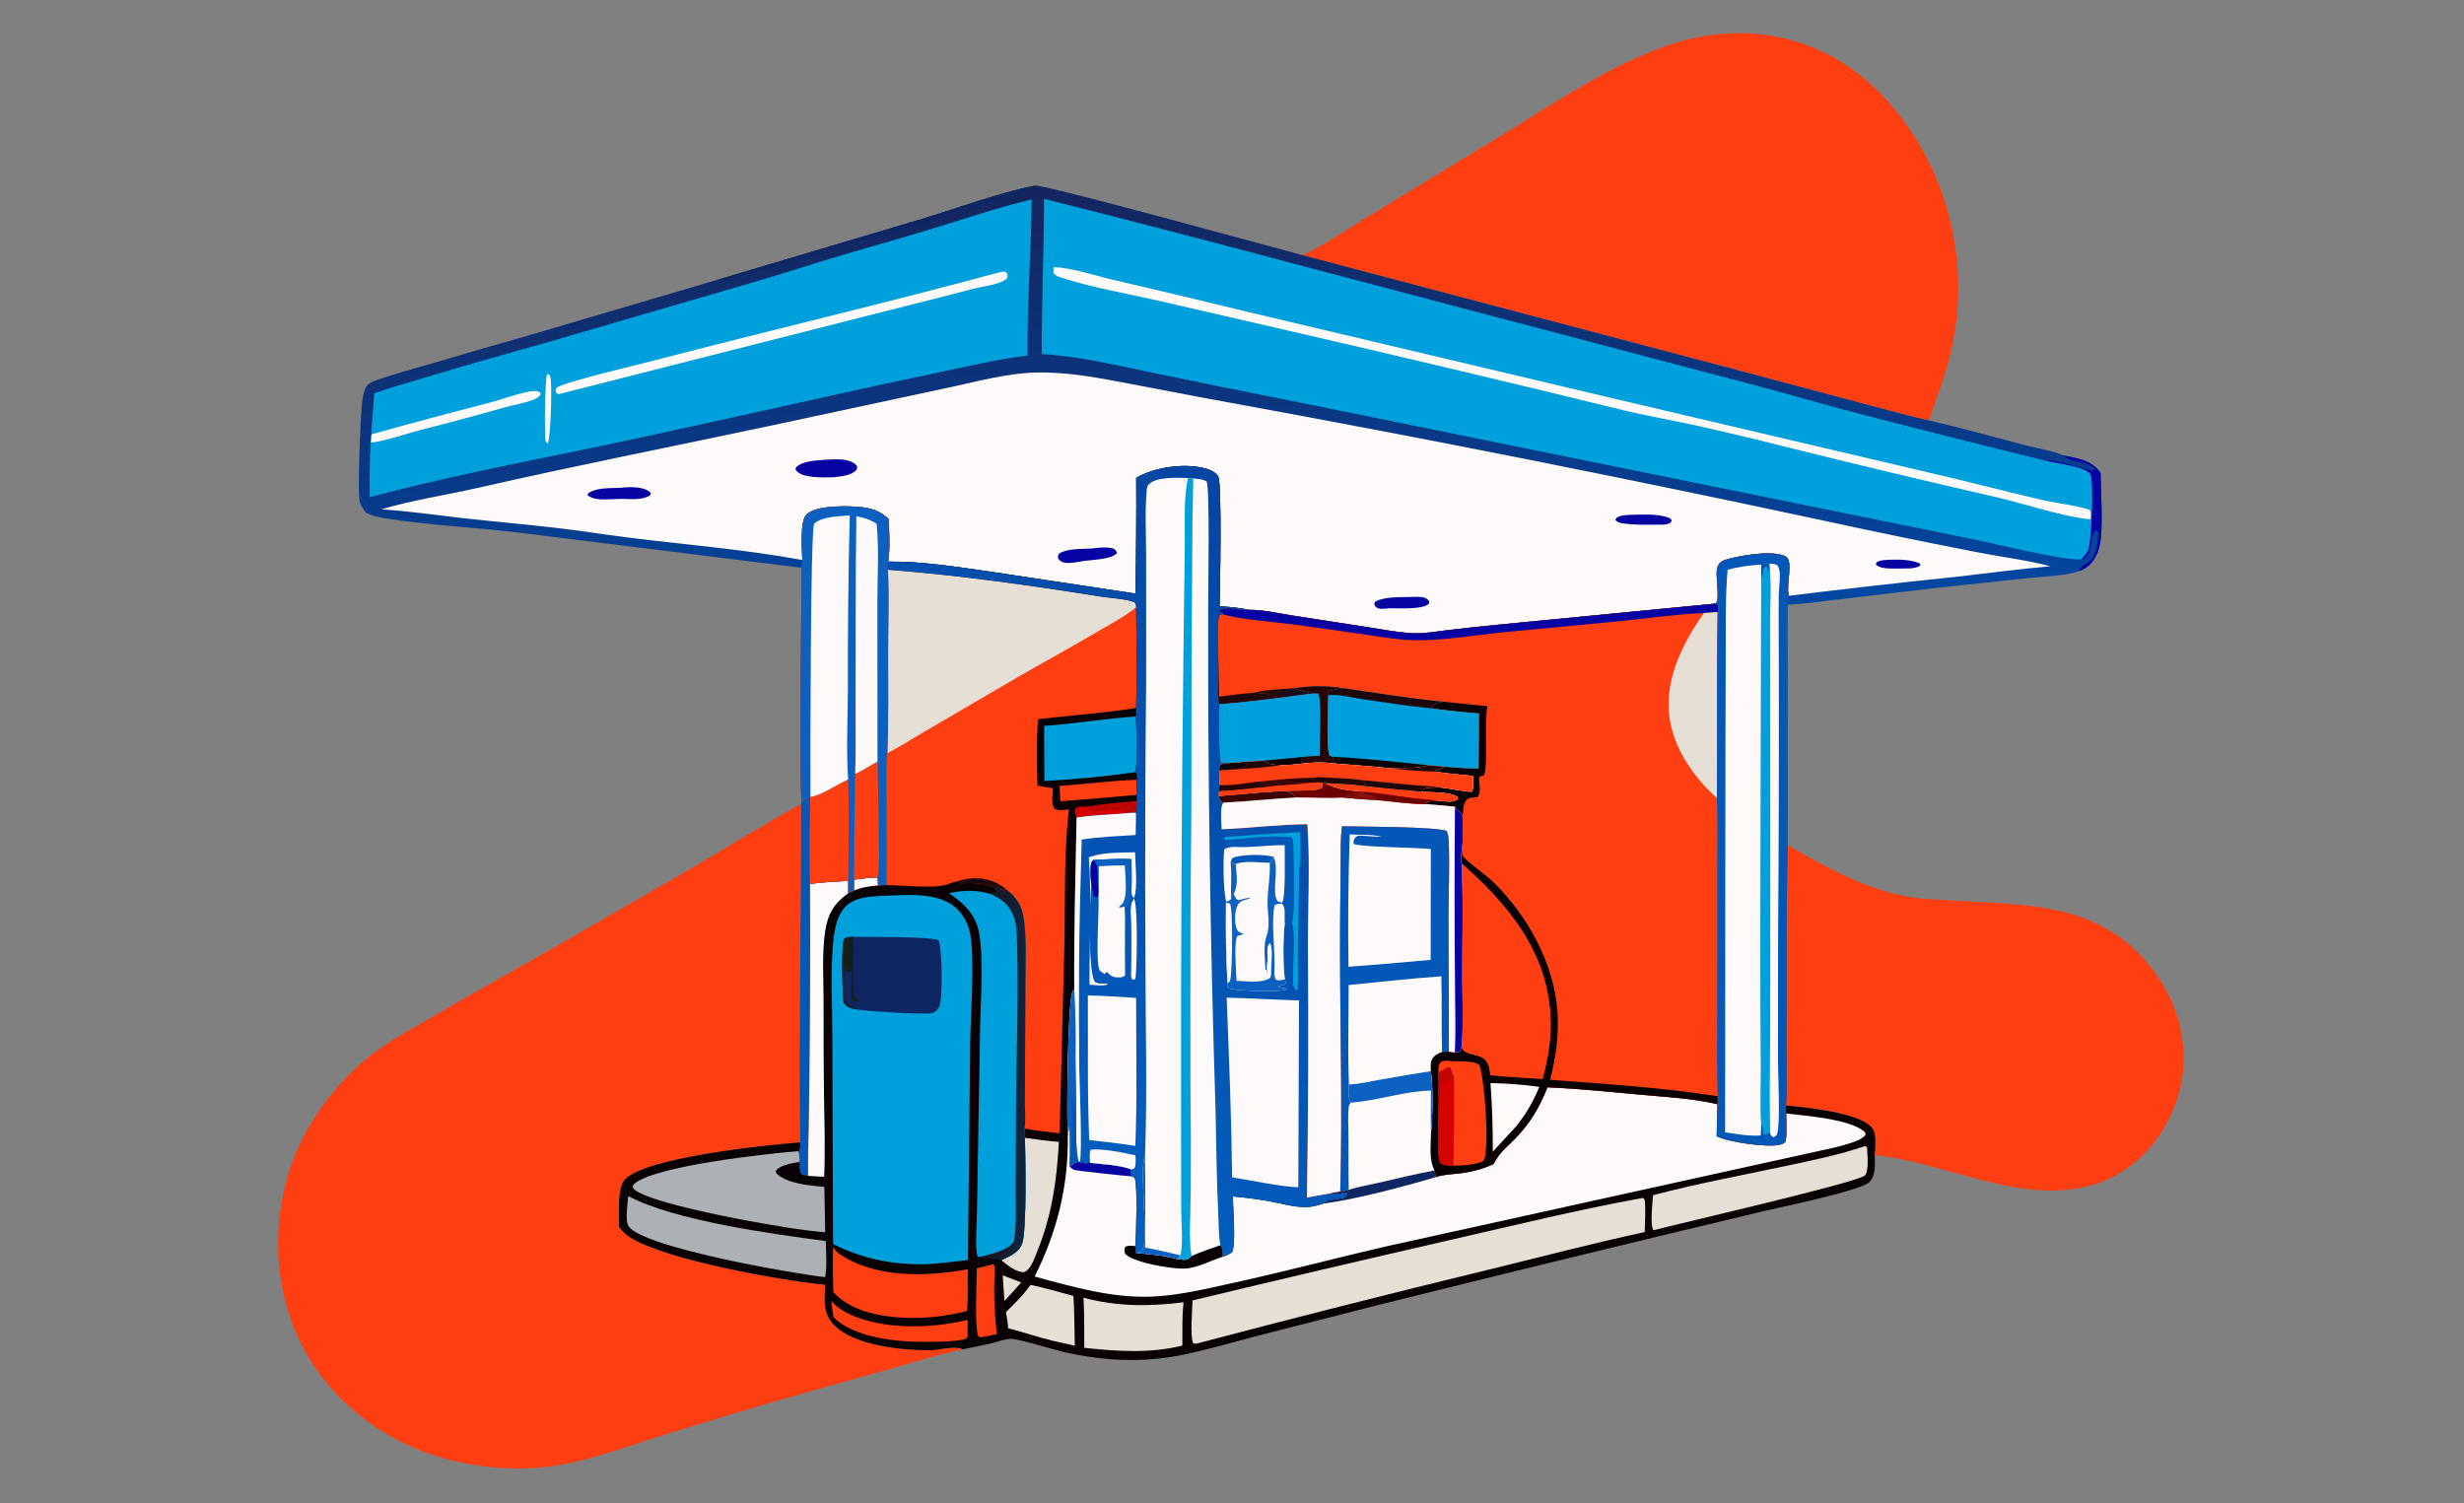 <svg xmlns="http://www.w3.org/2000/svg" width="259" height="158" viewBox="0 0 259 158" fill="none"><rect x="0" y="0" width="259" height="158" fill="#808080" stroke="none"/><g clip-path="url(#clip0_723_657)"><path d="M187.899 88.843C191.812 91.079 195.574 93.223 200.042 94.161C201.643 94.497 203.282 94.546 204.91 94.65C212.262 95.117 219.762 94.715 225.187 100.635C227.004 102.618 228.319 104.791 229.015 107.399C230.07 111.352 229.5 115.113 227.42 118.627C225.627 121.654 222.825 123.858 219.398 124.707C212.017 126.535 204.431 122.169 197.062 121.42C197.085 120.618 197.309 119.152 196.745 118.514C195.342 116.929 189.905 116.42 187.729 116.199C187.878 113.816 187.757 111.35 187.777 108.959C187.831 102.257 187.741 95.541 187.899 88.843Z" fill="#FF3E11"></path><path d="M136.908 26.824L137.082 26.744C139.309 25.712 141.456 24.178 143.568 22.909L157.425 14.481C163.393 10.827 170.674 5.832 177.359 4.16C181.497 3.126 185.72 3.242 189.745 4.682C195.911 6.887 200.415 12.013 203.133 17.839C203.306 18.217 203.471 18.599 203.627 18.984C203.784 19.369 203.933 19.758 204.074 20.149C204.214 20.541 204.347 20.935 204.471 21.332C204.595 21.729 204.711 22.128 204.818 22.53C204.926 22.932 205.025 23.336 205.115 23.741C205.206 24.148 205.288 24.555 205.362 24.965C205.435 25.374 205.5 25.785 205.557 26.197C205.613 26.609 205.661 27.022 205.7 27.436C205.739 27.85 205.769 28.265 205.791 28.68C205.813 29.096 205.826 29.511 205.831 29.927C205.835 30.343 205.831 30.759 205.818 31.175C205.805 31.59 205.783 32.006 205.753 32.42C205.723 32.835 205.684 33.249 205.636 33.663C205.588 34.076 205.532 34.488 205.467 34.899C205.403 35.309 205.329 35.719 205.247 36.127C205.165 36.534 205.075 36.94 204.976 37.344C204.409 39.678 203.508 41.92 202.747 44.194C200.711 43.755 198.679 43.161 196.661 42.643L180.962 38.463L136.908 26.824Z" fill="#FF3E11"></path><path d="M84.229 84.205C84.54 84.135 84.875 83.946 85.16 83.808C85.14 86.837 85.058 89.882 85.144 92.909C85.183 100.844 85.147 108.779 85.034 116.713C85.02 119.009 84.901 121.307 84.937 123.602C84.711 123.579 84.498 123.528 84.278 123.477C84.005 123.134 84.084 122.581 84.048 122.137C84.034 121.744 84.043 121.375 83.895 121.003L83.978 120.973C84.156 120.681 84.104 120.425 84.11 120.089C80.561 120.347 67.819 121.661 65.673 123.997C64.873 124.868 65.048 127.81 65.08 128.986C65.515 129.522 65.906 129.896 66.506 130.239C70.464 132.501 81.763 134.532 86.379 135.01C86.497 135.023 86.615 135.034 86.733 135.045C86.674 136.591 86.464 138.037 87.644 139.257C89.779 141.463 94.782 141.924 97.659 141.937C98.636 141.942 100.37 141.405 101.204 141.834C98.192 142.481 95.194 143.461 92.223 144.283C84.974 146.252 77.765 148.352 70.593 150.585C66.353 151.86 61.932 153.651 57.528 154.183C53.931 154.616 49.974 154.246 46.508 153.257C40.492 151.541 35.075 147.537 32.06 142.019C28.96 136.347 28.467 129.668 30.282 123.501C31.621 118.952 34.575 114.703 38.14 111.601C40.167 109.837 42.56 108.582 44.86 107.224C49.128 104.705 53.48 102.327 57.777 99.857L72.822 91.188C76.607 88.959 80.346 86.609 84.205 84.512L84.229 84.205Z" fill="#FF3E11"></path><path d="M84.229 84.205C84.54 84.135 84.875 83.946 85.16 83.808C85.14 86.837 85.058 89.882 85.144 92.909C85.183 100.844 85.147 108.779 85.034 116.713C85.02 119.009 84.901 121.307 84.937 123.602C84.711 123.579 84.498 123.528 84.278 123.477C84.005 123.134 84.084 122.581 84.048 122.137C84.034 121.744 84.043 121.375 83.895 121.003L83.978 120.973C84.156 120.681 84.104 120.425 84.11 120.089C83.965 108.238 84.23 96.368 84.205 84.512L84.229 84.205Z" fill="#0257B7"></path><path d="M108.812 19.512C109.656 19.337 133.969 26.045 136.908 26.824L180.962 38.463L196.661 42.643C198.679 43.161 200.711 43.755 202.747 44.194C206.215 44.993 209.655 45.956 213.099 46.854C214.041 47.099 216.091 47.45 216.871 47.878C218.399 48.184 219.86 48.347 220.803 49.728C220.816 51.781 221.116 55.532 220.692 57.4C220.536 58.088 220.218 58.775 219.721 59.283C219.38 59.632 218.993 59.881 218.529 60.033C217.007 60.563 214.968 60.569 213.355 60.745L203.206 61.835L192.837 63.06C191.223 63.242 189.559 63.502 187.936 63.553C187.809 63.167 187.88 62.971 188.052 62.628C188.036 62.578 188.018 62.529 188.004 62.478C187.73 61.541 188.517 58.962 187.724 58.511C186.426 57.773 182.718 58.413 181.344 58.855C180.962 58.977 180.724 59.159 180.557 59.536C180.203 60.334 180.905 63.075 180.319 63.449L157.448 65.67C155.649 65.844 153.853 66.04 152.059 66.256C150.95 66.387 149.804 66.601 148.686 66.568C147.052 66.521 145.379 66.177 143.764 65.93L135.678 64.674C134.287 64.456 132.669 64.075 131.264 64.109C130.273 63.865 129.207 63.797 128.192 63.719C128.243 62.009 128.451 50.912 128.059 50.109C127.844 49.669 127.228 49.39 126.788 49.265C124.587 48.642 121.395 49.079 119.432 50.228C119.453 54.284 119.426 58.34 119.353 62.396L103.945 60.069C100.433 59.574 96.915 59.001 93.36 59.035C93.577 57.619 93.44 56.031 93.436 54.596C92.469 53.612 91.363 53.351 90.022 53.265C88.775 53.185 85.622 53.132 84.735 54.136C84.063 54.896 84.335 57.848 84.331 58.863C84.319 59.134 84.332 59.42 84.254 59.681L54.554 55.993C49.98 55.442 45.341 55.224 40.788 54.531C39.923 54.4 39.183 54.273 38.405 53.843C38.213 53.539 37.972 53.207 37.841 52.872C37.528 52.069 37.9 43.658 38.062 42.287C38.125 41.746 38.224 41.153 38.487 40.671C38.74 40.205 39.422 40.022 39.901 39.852C41.609 39.244 43.41 38.789 45.151 38.274C48.712 37.219 52.278 36.185 55.851 35.174L75.704 29.321L96.775 23.049C100.463 21.93 105.124 20.223 108.812 19.512Z" fill="url(#paint0_linear_723_657)"></path><path d="M216.871 47.878C218.399 48.184 219.86 48.347 220.803 49.728C220.816 51.781 221.116 55.532 220.692 57.4C220.536 58.088 220.218 58.775 219.721 59.283C219.38 59.632 218.993 59.881 218.529 60.033C218.842 59.335 219.184 59.423 219.672 58.986C220.377 58.356 220.549 56.914 220.585 56.02L220.313 55.727L220.47 55.726L220.465 55.717L220.241 55.73C219.849 56.271 219.861 57.157 219.67 57.793C219.556 58.177 219.355 58.61 218.999 58.798L218.793 58.775C219.032 58.496 219.294 58.209 219.467 57.882C219.846 57.165 220.106 50.501 219.711 49.84C219.257 49.082 216.141 48.706 215.271 48.5L215.283 48.409C215.52 48.279 216.339 48.57 216.672 48.624C217.811 48.81 218.862 49.273 219.989 49.459L220.21 49.265C219.376 48.47 217.849 48.659 217.01 47.996C216.962 47.958 216.917 47.917 216.871 47.878Z" fill="#0603A2"></path><path d="M75.704 29.322L96.775 23.05C100.463 21.93 105.124 20.223 108.812 19.512C107.606 20.501 102.25 21.668 100.455 22.252C99.496 22.564 98.589 23.02 97.632 23.338C96.597 23.681 95.519 23.863 94.474 24.168C93.647 24.409 92.845 24.741 92.013 24.965C90.781 25.297 89.513 25.468 88.283 25.826C87.117 26.165 86.015 26.683 84.862 27.058C83.774 27.412 76.671 29.436 75.906 29.351C75.838 29.343 75.771 29.331 75.704 29.322Z" fill="#0E2662"></path><path d="M39.327 41.351C41.076 40.718 42.888 40.235 44.667 39.693C49.023 38.365 53.387 37.152 57.768 35.915L78.953 29.739C81.877 28.898 84.766 27.944 87.679 27.069C90.986 26.077 94.314 25.163 97.618 24.157C101.212 23.062 104.786 21.841 108.442 20.962C108.401 26.435 107.95 31.898 108.008 37.376C104.726 37.759 101.436 38.581 98.2 39.25C91.234 40.688 84.311 42.281 77.364 43.8C71.868 45.002 66.359 46.237 60.847 47.36C53.47 48.863 46.151 50.324 38.869 52.258C38.86 50.36 38.827 48.41 38.983 46.52L39.044 45.663C39.054 44.217 39.291 42.792 39.327 41.351Z" fill="#00A0DD"></path><path d="M57.497 39.313L57.739 39.396C57.801 39.493 57.834 39.53 57.861 39.656C58.051 40.527 57.884 46.065 57.568 46.655L57.345 46.376C57.218 45.33 57.278 40.223 57.497 39.313Z" fill="#FFFAFA"></path><path d="M39.044 45.663C43.101 44.523 47.172 43.431 51.255 42.386C52.642 42.023 54.078 41.472 55.467 41.193C55.834 41.12 56.35 41.032 56.696 41.212C56.729 41.23 56.758 41.255 56.788 41.277L56.816 41.502C56.558 41.816 56.246 41.96 55.87 42.092C54.954 42.413 53.956 42.571 53.018 42.833C50.15 43.65 47.27 44.422 44.377 45.15C42.904 45.528 40.518 46.355 39.107 46.512C39.066 46.517 39.024 46.517 38.983 46.52L39.044 45.663Z" fill="#FFFAFA"></path><path d="M105.306 28.553L105.698 28.573L105.879 28.791C105.929 29.076 105.936 29.077 105.794 29.329C105.477 29.55 105.175 29.676 104.804 29.79C103.948 30.054 103.037 30.161 102.17 30.391C98.508 31.363 94.824 32.252 91.154 33.195L58.957 41.374C58.696 41.445 58.745 41.429 58.519 41.341C58.381 41.039 58.377 41.066 58.492 40.756C59.604 40.069 66.915 38.376 68.789 37.887C80.942 34.713 93.187 31.852 105.306 28.553Z" fill="#FFFAFA"></path><path d="M109.745 20.899C119.098 23.26 128.433 25.689 137.751 28.184L185.13 40.67C188.071 41.449 190.989 42.317 193.929 43.1C201.03 44.95 208.144 46.75 215.271 48.5C216.141 48.706 219.257 49.082 219.711 49.84C220.106 50.501 219.846 57.165 219.467 57.882C219.294 58.209 219.033 58.496 218.793 58.775C217.412 59.063 209.357 57.068 207.278 56.66L136.577 42.301C131.478 41.304 126.385 40.275 121.299 39.212C117.399 38.411 113.49 37.447 109.504 37.219C109.479 31.784 109.736 26.337 109.745 20.899Z" fill="#00A0DD"></path><path d="M110.791 28.072C112.788 28.177 115.024 28.953 116.985 29.41C121.745 30.512 126.499 31.644 131.245 32.807L170.223 42.036L202.756 49.678C206.652 50.57 210.512 51.587 214.399 52.494C216.116 52.895 218.011 53.072 219.675 53.6C219.824 53.948 219.771 54.225 219.729 54.587C217.116 54.384 212.775 52.956 210.06 52.313C202.554 50.602 195.067 48.813 187.598 46.944C184.462 46.153 181.315 45.405 178.158 44.699C175.704 44.171 173.229 43.735 170.786 43.157C159.227 40.326 147.65 37.574 136.054 34.901L121.458 31.54C118.148 30.799 114.671 30.2 111.45 29.152C111.175 29.062 111.007 28.978 110.797 28.785C110.684 28.464 110.712 28.407 110.791 28.072Z" fill="#FFFAFA"></path><path d="M40.078 53.541C43.376 52.56 46.833 52.055 50.19 51.291C60.329 48.985 70.517 46.966 80.689 44.815L99.302 40.827C102.437 40.181 105.712 39.231 108.92 39.159C112.313 39.084 115.526 39.736 118.84 40.356C122.257 40.995 125.669 41.684 129.091 42.292C150.08 46.126 171.005 50.283 191.864 54.765C197.231 55.932 202.61 57.038 208.002 58.082C210.482 58.572 213.079 58.871 215.516 59.522C212.078 59.824 208.658 60.297 205.227 60.674C199.495 61.268 193.77 61.92 188.052 62.628C188.036 62.578 188.018 62.529 188.004 62.478C187.73 61.541 188.517 58.962 187.724 58.511C186.426 57.773 182.718 58.413 181.344 58.855C180.962 58.977 180.724 59.159 180.557 59.536C180.203 60.334 180.905 63.075 180.319 63.449L157.448 65.67C155.649 65.844 153.853 66.04 152.059 66.256C150.95 66.387 149.804 66.6 148.686 66.568C147.052 66.521 145.379 66.177 143.764 65.93L135.678 64.674C134.287 64.456 132.669 64.075 131.264 64.109C130.273 63.865 129.207 63.797 128.192 63.719C128.243 62.009 128.451 50.912 128.059 50.109C127.844 49.669 127.228 49.39 126.788 49.265C124.587 48.642 121.395 49.079 119.432 50.228C119.453 54.284 119.426 58.34 119.353 62.396L103.945 60.069C100.433 59.574 96.915 59.001 93.36 59.035C93.577 57.619 93.44 56.031 93.436 54.596C92.469 53.612 91.363 53.351 90.022 53.265C88.775 53.185 85.622 53.132 84.735 54.136C84.063 54.896 84.335 57.848 84.331 58.863C78.16 57.728 71.95 57.259 65.737 56.465C63.327 56.157 60.926 55.778 58.513 55.495C55.303 55.119 52.078 54.845 48.865 54.488C45.947 54.163 43.007 53.722 40.078 53.541Z" fill="#FFFAFA"></path><path d="M198.558 58.839C199.612 58.81 200.835 58.799 201.813 59.23L201.872 59.415C201.611 59.664 201.216 59.68 200.874 59.744C200.273 59.757 199.67 59.774 199.07 59.765C198.48 59.755 197.587 59.773 197.167 59.333L197.265 59.11C197.634 58.859 198.124 58.875 198.558 58.839Z" fill="#0603A2"></path><path d="M171.242 54.121C172.466 54.104 174.176 53.969 175.336 54.398C175.594 54.494 175.605 54.489 175.722 54.749L175.583 54.96C175.167 55.196 174.704 55.147 174.239 55.15C173.113 55.169 171.955 55.181 170.836 55.051C170.434 55.004 170.05 54.971 169.79 54.643L169.946 54.408C170.356 54.156 170.774 54.158 171.242 54.121Z" fill="#0603A2"></path><path d="M148.61 62.744C148.902 62.733 149.215 62.731 149.504 62.768C149.835 62.809 150.031 62.952 150.228 63.215C150.222 63.396 150.266 63.402 150.155 63.498C149.457 64.106 146.926 63.924 145.986 63.942C145.675 63.975 145.17 64.054 144.873 63.943C144.558 63.824 144.545 63.739 144.439 63.448L144.571 63.229C145.637 62.665 147.412 62.801 148.61 62.744Z" fill="#0603A2"></path><path d="M114.71 57.661C115.334 57.572 116.34 57.471 116.95 57.641C117.149 57.696 117.24 57.787 117.345 57.958C117.429 58.094 117.414 58.049 117.374 58.191C116.686 58.815 114.886 58.831 113.966 58.959C113.356 59.054 112.652 59.223 112.038 59.168C111.665 59.134 111.476 59.018 111.24 58.738C111.188 58.429 111.174 58.441 111.343 58.18C112.232 57.634 113.685 57.723 114.71 57.661Z" fill="#0603A2"></path><path d="M65.126 51.28C65.744 51.217 66.438 51.176 67.056 51.254C67.512 51.311 68.117 51.464 68.415 51.831L68.35 52.051C67.553 52.606 66.274 52.447 65.337 52.44C64.788 52.464 64.239 52.482 63.69 52.494C63.097 52.502 62.201 52.478 61.755 52.042L61.819 51.86C62.689 51.236 64.099 51.327 65.126 51.28Z" fill="#0603A2"></path><path d="M86.731 48.326C87.379 48.298 88.085 48.238 88.728 48.329C89.157 48.39 89.817 48.577 90.055 48.97C90.153 49.132 90.08 49.223 90.037 49.392C89.367 50.04 88.501 50.045 87.619 50.17C86.913 50.191 86.172 50.2 85.469 50.129C84.926 50.075 84.01 49.927 83.68 49.433C83.58 49.283 83.624 49.309 83.686 49.115C84.368 48.441 85.819 48.403 86.731 48.326Z" fill="#0603A2"></path><path d="M119.432 50.228C121.395 49.079 124.587 48.642 126.788 49.265C127.228 49.39 127.844 49.669 128.059 50.109C128.451 50.912 128.243 62.009 128.192 63.719C129.207 63.797 130.273 63.865 131.264 64.109C132.669 64.075 134.287 64.456 135.678 64.674L143.764 65.93C145.379 66.177 147.052 66.521 148.686 66.568C149.804 66.601 150.95 66.387 152.059 66.256C153.853 66.04 155.649 65.844 157.448 65.67L180.319 63.449C180.905 63.075 180.203 60.334 180.557 59.536C180.724 59.159 180.962 58.977 181.344 58.855C182.718 58.413 186.426 57.773 187.724 58.511C188.517 58.962 187.73 61.541 188.004 62.478C188.018 62.529 188.036 62.578 188.052 62.628C187.88 62.971 187.809 63.167 187.936 63.553C187.791 65.868 187.898 68.231 187.889 70.552C187.866 76.648 187.972 82.748 187.899 88.843C187.741 95.541 187.831 102.258 187.777 108.959C187.757 111.35 187.878 113.816 187.729 116.199C189.905 116.42 195.342 116.929 196.745 118.514C197.309 119.152 197.085 120.618 197.062 121.42C197.073 122.333 197.206 123.572 196.48 124.27C195.546 125.17 187.177 126.884 185.487 127.288C171.966 130.507 158.461 133.795 144.973 137.151L132.132 140.428C129.499 141.115 126.86 141.904 124.191 142.438C121.726 142.931 119.305 143.073 116.796 142.882C115.19 142.753 113.6 142.515 112.026 142.167C110.932 141.928 106.904 140.679 106.193 140.73C105.571 140.775 104.833 141.052 104.22 141.2C103.222 141.441 102.211 141.634 101.204 141.834C100.37 141.405 98.636 141.942 97.659 141.937C94.782 141.924 89.779 141.463 87.644 139.257C86.464 138.037 86.674 136.591 86.733 135.045C86.615 135.034 86.497 135.023 86.379 135.01C81.763 134.532 70.464 132.501 66.506 130.239C65.906 129.896 65.515 129.522 65.08 128.986C65.048 127.81 64.873 124.868 65.673 123.997C67.819 121.661 80.561 120.347 84.11 120.089C84.104 120.425 84.156 120.681 83.978 120.973L83.895 121.003C84.043 121.375 84.034 121.744 84.048 122.137C84.084 122.581 84.005 123.134 84.278 123.477C84.498 123.528 84.711 123.579 84.937 123.602C84.901 121.307 85.02 119.009 85.034 116.713C85.147 108.779 85.183 100.844 85.144 92.909C85.058 89.882 85.14 86.837 85.16 83.808C84.875 83.946 84.54 84.135 84.229 84.205C84.034 76.042 84.244 67.847 84.254 59.681C84.332 59.42 84.319 59.134 84.331 58.863C84.335 57.848 84.063 54.896 84.735 54.136C85.622 53.132 88.775 53.185 90.022 53.265C91.363 53.351 92.469 53.612 93.436 54.596C93.44 56.031 93.577 57.619 93.36 59.035C96.915 59.001 100.433 59.574 103.945 60.069L119.353 62.396C119.426 58.34 119.453 54.284 119.432 50.228Z" fill="#090104"></path><path d="M92.255 92.231L92.302 93.069C91.428 93.168 90.57 93.251 89.761 93.622L89.763 92.463C90.597 92.349 91.413 92.248 92.255 92.231Z" fill="#FFFAFA"></path><path d="M105.397 134.057L107.34 134.805L106.456 135.803L105.58 136.75L105.397 134.057Z" fill="#E6DFD5"></path><path d="M114.283 84.785C116 84.477 117.726 84.345 119.463 84.21L119.408 85.432L118.829 85.441C118.788 85.424 118.744 85.414 118.706 85.39C117.332 84.501 115.732 85.531 114.326 85.05L114.283 84.785Z" fill="#BF0501"></path><path d="M113.163 85.94C113.057 85.61 112.911 85.315 113.032 84.972C113.362 84.73 113.884 84.791 114.283 84.785L114.326 85.049C115.732 85.531 117.332 84.501 118.706 85.39C118.744 85.414 118.788 85.424 118.829 85.441C116.963 85.636 115.002 85.637 113.163 85.94Z" fill="#D60201"></path><path d="M111.378 82.606C114.082 82.444 116.798 82.045 119.498 81.971C119.467 82.505 119.441 83.016 119.485 83.55C116.809 83.8 114.132 84.026 111.452 84.227L111.378 82.606Z" fill="#FF3E11"></path><path d="M104.343 132.906L104.506 132.959C104.627 133.719 104.491 134.595 104.499 135.374C104.5 137.004 104.594 138.628 104.781 140.247L103.149 140.561L102.848 140.5C102.413 139.515 102.672 134.677 102.676 133.32L104.343 132.906Z" fill="#FF3E11"></path><path d="M87.394 136.757C87.736 137.156 88.096 137.463 88.549 137.735C92.099 139.865 97.843 139.702 101.72 138.738L101.707 140.558C101.698 140.573 101.692 140.591 101.679 140.603C101.201 141.065 98.312 141.034 97.525 141.047C94.494 141.096 89.914 140.695 87.617 138.477C87.507 137.899 87.437 137.344 87.394 136.757Z" fill="#FF3E11"></path><path d="M108.316 135.065C109.827 135.359 111.344 135.835 112.836 136.224C112.936 137.963 112.94 139.714 112.975 141.456L110.716 140.95C109.119 140.576 107.565 140.024 105.973 139.623C105.945 139.053 105.83 138.481 105.742 137.917C106.659 137.012 107.58 136.129 108.316 135.065Z" fill="#E6DFD5"></path><path d="M107.732 119.605C108.919 119.765 110.111 119.945 111.306 120.029C111.077 124.084 110.586 127.707 109.04 131.508C108.779 132.151 108.504 133.044 107.975 133.518C107.835 133.644 107.728 133.721 107.53 133.72C106.792 133.715 105.784 132.934 105.251 132.463C105.861 132.184 106.553 131.891 107.019 131.396C107.284 131.115 107.438 130.801 107.519 130.425C107.903 128.642 107.791 121.791 107.732 119.605Z" fill="#E6DFD5"></path><path d="M113.887 136.411C117.405 137.348 120.83 137.353 124.411 136.889C124.235 138.379 124.298 139.941 124.284 141.444C120.849 142.286 117.447 142.05 113.969 141.677C113.964 139.924 113.992 138.161 113.887 136.411Z" fill="#E6DFD5"></path><path d="M89.164 92.592V93.892C87.677 94.973 87.019 96.043 86.742 97.855C86.385 100.202 86.567 102.759 86.568 105.134C86.56 108.394 86.574 111.653 86.609 114.911C86.65 117.835 86.761 120.779 86.631 123.701C86.066 123.665 85.502 123.632 84.937 123.602C84.901 121.308 85.02 119.009 85.034 116.713C85.147 108.779 85.183 100.844 85.144 92.909C86.465 92.722 87.832 92.678 89.164 92.592Z" fill="#FFFAFA"></path><path d="M109.752 76.305C112.975 76.091 116.17 75.515 119.397 75.317C119.424 76.341 119.64 80.402 119.316 81.132L119.241 81.183C116.132 81.628 112.913 81.918 109.778 82.102L109.752 76.305Z" fill="#00A0DD"></path><path d="M87.567 131.092C87.607 131.139 87.651 131.183 87.687 131.234C87.864 131.479 87.954 131.617 88.213 131.795C92.033 134.406 97.401 134.204 101.738 133.419C101.67 134.876 101.801 136.353 101.645 137.805C101.106 137.946 100.562 138.066 100.013 138.167C99.465 138.267 98.913 138.347 98.359 138.407C97.805 138.466 97.249 138.505 96.691 138.523C96.134 138.542 95.577 138.539 95.02 138.516C92.423 138.389 89.416 137.818 87.594 135.821C87.543 134.245 87.534 132.669 87.567 131.092Z" fill="#FF3E11"></path><path d="M66.033 125.724C70.864 128.308 81.177 129.71 86.804 130.454C86.816 131.672 86.957 133.057 86.733 134.249C83.49 133.904 67.706 131.165 66.087 128.918C65.669 128.338 65.986 126.441 66.033 125.724Z" fill="#ADB1B5"></path><path d="M195.991 120.487L196.116 120.488L196.254 120.641C196.275 121.327 196.476 122.992 196.046 123.537C195.477 124.258 176.469 128.609 173.851 129.309L173.777 129.294C173.429 128.744 173.712 126.312 173.755 125.634C178.362 124.418 183.098 123.547 187.758 122.553C190.527 121.962 193.305 121.397 195.991 120.487Z" fill="#E6DFD5"></path><path d="M83.895 121.003C84.043 121.375 84.034 121.744 84.048 122.138C83.413 122.218 82.049 122.487 81.621 122.976C81.504 123.11 81.566 123.175 81.596 123.331C82.738 124.448 85.146 124.62 86.653 124.767L86.737 129.535C83.909 129.287 81.095 128.774 78.305 128.263C76.563 127.945 67.271 126.14 66.554 124.874C66.466 124.718 66.543 124.649 66.599 124.498C68.68 122.541 80.785 121.26 83.895 121.003Z" fill="#ADB1B5"></path><path d="M104.58 93.287C105.046 93.44 105.257 93.572 105.741 93.456C106.849 94.287 107.41 95.153 107.612 96.526C107.916 98.591 107.827 100.729 107.809 102.811L107.748 110.627L107.736 116.08C107.736 116.916 107.802 117.809 107.716 118.638C107.714 118.958 107.692 119.288 107.732 119.605C107.791 121.79 107.903 128.642 107.519 130.425C107.438 130.801 107.284 131.115 107.019 131.396C106.553 131.891 105.861 132.184 105.251 132.463C104.813 132.095 103.487 132.272 102.853 132.112L102.753 132.078C102.463 131.368 102.686 128.254 102.696 127.351L103.02 108.066C103.07 105.086 103.421 100.949 102.922 98.109C102.571 96.112 101.344 95.001 99.763 93.894C101.272 93.556 102.574 93.533 104.072 93.952L104.686 93.928L104.792 93.798L104.58 93.287Z" fill="#00A0DD"></path><path d="M104.58 93.287C105.046 93.44 105.257 93.572 105.741 93.456C106.849 94.287 107.41 95.153 107.612 96.526C107.916 98.591 107.827 100.729 107.809 102.811L107.748 110.627L107.736 116.08C107.736 116.916 107.802 117.809 107.716 118.638C107.714 118.958 107.692 119.288 107.732 119.605C107.791 121.79 107.903 128.642 107.519 130.425C107.438 130.801 107.284 131.115 107.019 131.396C106.553 131.891 105.861 132.184 105.251 132.463C104.813 132.095 103.487 132.272 102.853 132.112C102.958 132.1 102.992 132.099 103.107 132.073C104.17 131.836 105.945 131.439 106.561 130.508C106.869 128.804 106.758 126.986 106.764 125.261L106.788 117.127C106.806 111.114 107.085 105.048 106.902 99.042C106.876 98.177 106.861 97.164 106.552 96.347C106.074 95.078 105.276 94.465 104.072 93.952L104.686 93.928L104.792 93.798L104.58 93.287Z" fill="url(#paint1_linear_723_657)"></path><path d="M172.543 125.945L172.724 125.937L172.874 126.087C173.004 127.202 172.904 128.387 172.883 129.51C167.394 130.693 161.971 132.12 156.518 133.45C146.232 135.944 135.974 138.542 125.741 141.244L125.436 141.221C125.064 140.566 125.336 137.568 125.352 136.693C134.455 134.509 143.569 132.373 152.695 130.283C159.289 128.771 165.887 127.163 172.543 125.945Z" fill="#E6DFD5"></path><path d="M92.559 94.174C92.575 94.173 92.591 94.172 92.606 94.171C95.123 94.093 98.713 93.658 100.635 95.576C100.728 95.671 100.817 95.769 100.902 95.871C100.987 95.972 101.068 96.077 101.145 96.185C101.222 96.293 101.294 96.404 101.362 96.518C101.43 96.632 101.493 96.749 101.552 96.868C101.611 96.987 101.665 97.108 101.714 97.231C101.763 97.354 101.807 97.479 101.846 97.606C101.885 97.733 101.919 97.861 101.948 97.99C101.976 98.12 102 98.25 102.018 98.382C102.45 101.389 102.025 106.464 101.98 109.632L101.742 132.451C100.244 132.632 98.756 132.813 97.248 132.895C93.743 132.941 90.707 132.334 87.568 130.777L87.489 108.814C87.487 105.785 87.281 101.485 87.622 98.617C87.753 97.517 88.045 96.171 88.825 95.347C89.778 94.339 91.261 94.246 92.559 94.174Z" fill="#00A0DD"></path><path d="M89.692 98.476C90.88 98.5 98.155 98.425 98.667 98.86C99.034 99.783 99.115 104.839 98.748 105.764C98.606 106.122 98.367 106.35 98.004 106.486C97.435 106.699 90.275 106.282 89.562 106.021C89.151 105.851 88.93 105.772 88.673 105.404C88.558 104.374 88.393 99.419 88.72 98.711C89.013 98.463 89.328 98.492 89.692 98.476Z" fill="#0E2662"></path><path d="M89.562 106.021C89.151 105.851 88.93 105.772 88.673 105.404C88.558 104.374 88.393 99.419 88.72 98.711C89.013 98.463 89.328 98.492 89.692 98.476C89.749 100.575 89.59 102.738 89.75 104.824C89.884 104.876 89.993 104.92 90.136 104.941L90.23 105.275L90.252 105.18C90.017 105.244 89.856 105.306 89.612 105.29C89.254 104.316 89.699 103.117 89.472 102.095C89.235 102.141 89.359 102.111 89.103 102.188C88.959 101.989 88.942 102.002 88.913 101.741C88.883 101.478 88.907 101.58 88.851 101.394C88.836 102.107 88.558 105.031 89.009 105.468C89.14 105.595 89.366 105.694 89.526 105.787L89.662 105.867L89.743 105.913L89.562 106.021Z" fill="#141F1B"></path><path d="M162.658 114.291C165.984 114.438 169.339 114.782 172.655 115.087C175.25 115.326 178.001 115.462 180.534 116.071C180.488 117.194 180.461 118.318 180.453 119.442C181.65 120.048 185.91 120.689 187.199 120.297C187.452 120.22 187.536 120.171 187.7 119.976C187.842 119.018 187.768 118.015 187.75 117.048C189.815 117.285 194.574 117.637 196.033 119.009L196.103 119.28C195.565 120.116 192.371 120.729 191.332 120.955L145.921 130.967C140.497 132.21 135.124 133.65 129.685 134.839C126.907 135.446 124.102 136.141 121.252 136.287C117.052 136.501 112.772 135.287 108.755 134.182C111.103 129.524 112.311 124.678 112.239 119.451L112.4 118.313L112.476 121.487L112.449 122.649C112.774 122.345 112.956 122.204 113.397 122.104L113.503 122.138C113.881 122.33 114.166 122.276 114.571 122.232C115.913 122.403 117.691 122.437 118.941 122.941C118.858 123.281 118.855 123.325 118.966 123.656C119.164 123.761 119.241 123.739 119.312 123.964C119.564 124.76 119.424 129.894 119.338 130.981L119.41 131.703C120.88 131.849 122.366 131.945 123.791 132.361C124.043 132.387 124.318 132.428 124.572 132.413C124.889 132.393 125.024 132.241 125.228 132.022C126.216 131.58 127.258 131.245 128.278 130.884C128.558 131.324 128.54 131.585 128.538 132.1C128.908 131.97 129.198 131.855 129.51 131.615C129.942 130.741 129.601 126.971 129.587 125.766C130.83 125.875 132.067 126.036 133.297 126.247C134.614 126.485 136.097 126.938 137.436 126.882C137.977 126.86 138.535 126.696 139.047 126.529C139.605 125.966 140.622 126.12 141.358 125.853C141.517 125.795 141.529 125.609 141.587 125.461C140.968 125.356 140.386 125.635 139.792 125.527C139.73 125.515 139.668 125.5 139.606 125.486C140.022 125.359 140.451 125.303 140.879 125.234C141.185 125.246 141.478 125.141 141.77 125.06C142.738 124.736 143.817 124.57 144.817 124.339C146.798 123.881 148.778 123.395 150.778 123.021C150.845 123.255 150.921 123.483 150.95 123.725C151.718 123.46 152.484 123.444 153.284 123.355C154.571 123.213 155.794 122.911 156.971 122.366C157.083 122.181 157.201 121.999 157.312 121.813C157.788 121.027 158.541 120.421 159.185 119.769C160.785 118.146 161.823 116.402 162.658 114.291Z" fill="#FFFAFA"></path><path d="M113.397 122.104L113.503 122.138C113.881 122.33 114.166 122.277 114.571 122.232C115.913 122.403 117.691 122.438 118.941 122.941C118.858 123.281 118.855 123.325 118.966 123.656C118.542 123.641 113.292 123.077 113.031 123.003C112.765 122.928 112.65 122.828 112.449 122.649C112.774 122.345 112.956 122.204 113.397 122.104Z" fill="#0603A2"></path><path d="M150.778 123.021C150.845 123.255 150.921 123.483 150.95 123.725C147.565 124.731 142.511 126.083 139.047 126.529C139.605 125.966 140.622 126.12 141.358 125.853C141.517 125.796 141.529 125.609 141.587 125.461C140.968 125.356 140.386 125.635 139.792 125.527C139.73 125.515 139.668 125.5 139.606 125.486C140.022 125.359 140.451 125.303 140.879 125.234C141.185 125.246 141.478 125.141 141.77 125.06C142.738 124.736 143.817 124.57 144.817 124.339C146.798 123.881 148.778 123.395 150.778 123.021Z" fill="#0E2662"></path><path d="M128.538 132.101C127.307 132.485 125.802 133.307 124.523 133.35C123.157 133.395 119.225 132.75 118.281 131.813C118.166 131.469 118.172 131.431 118.266 131.08C118.586 130.874 118.975 130.959 119.338 130.981L119.41 131.703C120.88 131.849 122.366 131.945 123.791 132.361C124.043 132.387 124.318 132.429 124.572 132.413C124.889 132.393 125.024 132.241 125.228 132.022C126.216 131.58 127.258 131.246 128.278 130.884C128.558 131.324 128.54 131.585 128.538 132.101Z" fill="#090104"></path><path d="M84.331 58.863C84.335 57.848 84.063 54.896 84.735 54.136C85.622 53.132 88.775 53.185 90.022 53.265C91.363 53.351 92.469 53.612 93.436 54.596C93.44 56.031 93.577 57.619 93.36 59.035C93.317 59.333 93.283 59.585 93.328 59.887C100.793 60.466 108.269 61.529 115.661 62.706C116.552 62.847 118.509 62.972 119.24 63.304C119.423 63.532 119.413 63.549 119.421 63.844C119.462 67.362 119.526 70.907 119.421 74.422C116.023 74.959 112.536 75.195 109.115 75.592C108.924 77.875 108.977 80.289 109.048 82.58C109.587 82.685 110.118 82.792 110.666 82.844C110.656 83.455 110.488 84.452 110.802 84.97C111.278 85.283 111.824 85.145 112.356 85.073C111.82 89.723 111.973 94.567 111.884 99.252L111.383 119.132C110.159 118.982 108.93 118.853 107.716 118.638C107.802 117.809 107.736 116.916 107.736 116.08L107.748 110.627L107.809 102.811C107.827 100.729 107.916 98.591 107.612 96.526C107.41 95.153 106.849 94.287 105.741 93.456C105.257 93.572 105.046 93.44 104.58 93.287C103.339 92.778 102.153 92.8 100.835 92.851L100.632 92.634C100.254 92.727 99.906 92.834 99.541 92.969C98.256 93.447 94.741 93.036 93.194 93.043L92.302 93.069L92.255 92.231C91.413 92.248 90.597 92.349 89.763 92.463L89.761 93.622C89.559 93.723 89.376 93.816 89.164 93.892V92.592C87.832 92.677 86.465 92.722 85.144 92.909C85.058 89.882 85.14 86.837 85.16 83.808C84.875 83.946 84.54 84.135 84.229 84.205C84.034 76.042 84.244 67.847 84.254 59.681C84.332 59.42 84.319 59.134 84.331 58.863Z" fill="#FF3E11"></path><path d="M100.632 92.634C102.008 92.176 103.514 92.176 104.822 92.859C105.147 93.028 105.454 93.227 105.741 93.456C105.257 93.572 105.046 93.44 104.58 93.287C103.339 92.778 102.153 92.8 100.835 92.852L100.632 92.634Z" fill="#1E070B"></path><path d="M93.328 59.887C100.793 60.466 108.269 61.529 115.661 62.706C116.552 62.847 118.509 62.972 119.24 63.304C119.423 63.532 119.413 63.549 119.421 63.844C118.204 64.817 116.783 65.563 115.443 66.352C112.619 68.016 109.741 69.585 106.901 71.221L97.147 76.922C95.858 77.668 94.594 78.495 93.271 79.177C93.414 75.589 93.343 71.96 93.352 68.366C93.358 65.555 93.471 62.694 93.328 59.887Z" fill="#E6DFD5"></path><path d="M84.331 58.863C84.335 57.848 84.063 54.896 84.735 54.136C85.622 53.132 88.775 53.185 90.022 53.265C91.363 53.351 92.469 53.612 93.436 54.596C93.44 56.031 93.577 57.619 93.36 59.035C93.317 59.333 93.283 59.585 93.328 59.887C93.471 62.694 93.358 65.555 93.352 68.366C93.343 71.96 93.414 75.589 93.271 79.177C93.115 80.76 93.193 82.404 93.194 83.995C93.197 87.01 93.237 90.029 93.194 93.043L92.302 93.069L92.255 92.231C91.413 92.248 90.597 92.349 89.763 92.463L89.761 93.622C89.559 93.723 89.376 93.816 89.164 93.892V92.592C87.832 92.677 86.465 92.722 85.144 92.909C85.058 89.882 85.14 86.837 85.16 83.808C84.875 83.946 84.54 84.135 84.229 84.205C84.034 76.042 84.244 67.847 84.254 59.681C84.332 59.42 84.319 59.134 84.331 58.863Z" fill="#0B60C0"></path><path d="M89.893 81.352C90.687 80.991 91.446 80.456 92.239 80.061C92.291 82.714 92.361 85.368 92.377 88.02C92.385 89.388 92.475 90.88 92.255 92.231C91.413 92.248 90.597 92.349 89.763 92.463C89.777 88.759 89.82 85.056 89.893 81.352Z" fill="#FF3E11"></path><path d="M89.146 81.925C89.274 85.471 89.206 89.043 89.164 92.592C87.832 92.677 86.465 92.722 85.144 92.909C85.058 89.882 85.14 86.837 85.16 83.808L85.195 83.764C86.218 83.656 88.129 82.39 89.146 81.925Z" fill="#FF3E11"></path><path d="M90.015 54.264C90.818 54.421 91.451 54.609 92.145 55.056C92.412 57.796 92.221 60.731 92.224 63.491L92.239 80.061C91.446 80.456 90.687 80.991 89.893 81.352C89.98 78.91 89.921 76.441 89.933 73.995C89.966 67.42 89.912 60.837 90.015 54.264Z" fill="#FFFAFA"></path><path d="M85.195 83.764C85.18 80.538 85.171 55.904 85.579 55.033C86.507 54.273 88.171 54.277 89.322 54.176C89.17 60.224 89.106 66.272 89.127 72.321C89.114 75.498 88.94 78.76 89.146 81.924C88.129 82.39 86.218 83.656 85.195 83.764Z" fill="#FFFAFA"></path><path d="M119.432 50.228C121.395 49.079 124.587 48.642 126.788 49.265C127.228 49.39 127.844 49.669 128.059 50.109C128.451 50.912 128.243 62.009 128.192 63.719C129.207 63.797 130.273 63.865 131.264 64.109C131.232 64.114 131.2 64.12 131.168 64.124C130.317 64.237 128.876 63.691 128.2 64.164L128.257 64.326L128.562 64.409L128.576 64.567L128.207 64.629C127.825 65.428 128.083 69.316 128.096 70.442C128.082 71.581 127.944 72.911 128.167 74.026C128.194 75.211 128.102 79.383 128.339 80.166L129.496 80.196C129.053 80.249 128.57 80.207 128.217 80.479L128.152 80.978C128.166 81.491 128.191 82.005 128.169 82.519L128.153 83.176L128.123 83.67C128.188 83.942 128.179 84.18 128.458 84.322C128.505 84.346 128.558 84.352 128.608 84.367C128.199 84.798 128.403 86.518 128.416 87.17C131.407 87.055 134.438 86.66 137.422 86.641C137.712 90.849 137.475 95.181 137.48 99.402C137.549 108.231 137.515 117.059 137.378 125.887C138.119 125.748 138.86 125.596 139.606 125.486C139.668 125.5 139.73 125.515 139.792 125.527C140.386 125.635 140.968 125.356 141.587 125.461C141.529 125.609 141.517 125.796 141.358 125.853C140.622 126.12 139.605 125.966 139.047 126.529C138.535 126.696 137.977 126.86 137.436 126.882C136.097 126.938 134.614 126.485 133.297 126.247C132.067 126.036 130.83 125.876 129.587 125.766C129.601 126.971 129.942 130.741 129.51 131.615C129.198 131.855 128.908 131.97 128.538 132.101C128.54 131.585 128.558 131.324 128.278 130.884C127.258 131.246 126.216 131.58 125.228 132.022C125.024 132.241 124.889 132.393 124.572 132.413C124.318 132.429 124.043 132.387 123.791 132.361C122.366 131.945 120.88 131.849 119.41 131.703L119.338 130.981C119.424 129.894 119.564 124.76 119.312 123.964C119.241 123.739 119.164 123.761 118.966 123.656C118.855 123.325 118.858 123.281 118.941 122.941C117.691 122.438 115.913 122.403 114.571 122.232C114.166 122.276 113.881 122.33 113.503 122.138L113.397 122.104C112.956 122.204 112.774 122.345 112.449 122.649L112.476 121.488L112.4 118.313L112.239 119.451C112.092 117.428 112.236 106.121 112.673 104.446C112.721 104.26 112.816 104.116 112.919 103.957C112.868 97.955 113.062 91.942 113.163 85.94C115.002 85.637 116.963 85.636 118.829 85.441L119.408 85.432L119.463 84.21C119.489 83.989 119.484 83.772 119.485 83.55C119.441 83.016 119.467 82.504 119.498 81.971C119.526 81.74 119.522 81.557 119.488 81.326L119.241 81.183L119.316 81.131C119.64 80.402 119.424 76.341 119.397 75.317L119.421 74.423C119.526 70.907 119.462 67.362 119.421 63.844C119.413 63.549 119.423 63.532 119.24 63.304C118.509 62.972 116.552 62.847 115.661 62.706C108.269 61.529 100.793 60.466 93.328 59.887C93.283 59.585 93.317 59.333 93.36 59.035C96.915 59.001 100.433 59.574 103.945 60.069L119.353 62.396C119.426 58.34 119.453 54.284 119.432 50.228Z" fill="url(#paint2_linear_723_657)"></path><path d="M119.21 94.443C119.622 95.416 119.515 101.56 119.36 102.805L119.246 102.974L118.999 102.968L118.865 102.614C118.906 100.394 118.95 98.2 118.842 95.98C118.851 95.386 118.806 94.909 119.21 94.443Z" fill="#FFFAFA"></path><path d="M118.21 95.293L118.376 95.054L118.565 95.005C118.88 94.525 118.735 93.554 118.739 92.973L118.923 93.727C118.972 94.073 118.96 94.14 119.19 94.395L119.21 94.443C118.806 94.909 118.851 95.386 118.842 95.98C118.95 98.2 118.906 100.394 118.865 102.614L118.258 102.532C118.24 100.538 118.24 98.545 118.259 96.552L118.21 95.293Z" fill="#0257B7"></path><path d="M114.451 90.11L114.662 90.041C116.091 89.565 117.81 89.639 119.309 89.59C119.338 90.723 119.621 93.439 119.19 94.395C118.96 94.14 118.972 94.073 118.923 93.727C118.985 92.594 118.939 91.442 118.936 90.307C117.638 90.214 116.253 90.344 114.948 90.385C114.671 90.639 114.67 90.791 114.65 91.163C114.62 91.716 114.637 92.319 114.703 92.869C114.64 94.633 114.326 102.099 115.109 103.208C115.508 103.441 115.922 103.379 116.366 103.361L116.413 103.477C115.948 103.681 115.041 103.531 114.522 103.515C114.51 99.061 114.761 94.553 114.451 90.11Z" fill="#FFFAFA"></path><path d="M114.571 122.232C114.559 121.795 114.492 121.287 114.628 120.869C115.814 120.679 118.133 121.182 119.353 121.442C119.368 121.886 119.436 122.369 119.261 122.786L118.941 122.941C117.691 122.438 115.913 122.403 114.571 122.232Z" fill="#FFFAFA"></path><path d="M114.948 90.385C116.253 90.344 117.638 90.214 118.936 90.307C118.939 91.442 118.985 92.594 118.923 93.727L118.739 92.973C118.735 93.553 118.88 94.525 118.565 95.005L118.376 95.054L118.21 95.293C117.941 95.369 117.857 95.435 117.581 95.359C117.711 95.245 117.864 95.126 117.974 94.992C118.582 94.253 118.259 91.938 118.231 90.967C117.324 90.953 116.407 91.018 115.5 91.055L115.488 93.248C115.493 93.628 115.495 94.001 115.464 94.379L115.006 94.242C114.768 93.903 114.84 93.381 114.731 92.97L114.703 92.869C114.637 92.318 114.62 91.716 114.65 91.162C114.67 90.791 114.671 90.639 114.948 90.385Z" fill="#0B60C0"></path><path d="M114.703 92.869C114.637 92.318 114.62 91.716 114.65 91.162C114.67 90.791 114.671 90.639 114.948 90.385C115.68 91.302 115.212 92.209 115.488 93.248C115.493 93.628 115.495 94.001 115.464 94.379L115.006 94.242C114.768 93.903 114.84 93.381 114.731 92.97L114.703 92.869Z" fill="#0603A2"></path><path d="M114.703 92.869L114.731 92.97C114.84 93.381 114.768 93.903 115.006 94.242L115.464 94.379L115.473 94.516C115.549 95.827 115.103 101.189 115.611 102.042L116.11 102.395L116.332 102.145C116.358 102.173 116.384 102.201 116.41 102.228C116.78 102.611 117.03 102.744 117.564 102.74C117.838 102.738 118.053 102.729 118.258 102.532L118.865 102.614L118.999 102.968L119.051 103.255C118.159 103.416 117.228 103.15 116.366 103.361C115.922 103.379 115.509 103.441 115.109 103.208C114.326 102.099 114.64 94.633 114.703 92.869Z" fill="#0257B7"></path><path d="M128.888 88.307L128.624 88.127C128.668 88.083 128.7 88.026 128.754 87.997C128.889 87.924 135.86 87.501 136.647 87.467C136.674 88.692 136.771 90.088 136.58 91.294C136.521 94.387 136.429 97.471 136.422 100.564C136.421 101.018 136.505 104.002 136.327 104.176C136.114 103.993 135.982 103.78 135.949 103.498C135.798 102.203 136.262 97.917 135.786 96.985C136.149 96.481 135.944 89.956 135.935 88.775C135.913 88.49 135.927 88.276 135.75 88.038C133.603 87.752 131.062 88.165 128.888 88.307Z" fill="#00A0DD"></path><path d="M128.888 88.307C131.062 88.165 133.603 87.752 135.75 88.038C135.927 88.276 135.913 88.49 135.935 88.775C135.944 89.956 136.149 96.481 135.786 96.985C135.666 97.227 135.657 97.241 135.42 97.367L135.21 97.244L135.256 97.172L135.041 97.11C135.003 96.78 135.018 96.457 135.017 96.126C135.016 95.652 135.064 95.324 134.725 94.986L134.753 94.902C135.171 94.479 135.03 89.762 135.039 88.837C133.253 88.818 131.436 89.137 129.658 89.017C129.35 88.98 129.071 88.943 128.777 88.838C128.725 88.552 128.739 88.559 128.888 88.307Z" fill="#0257B7"></path><path d="M129.658 89.017C131.436 89.137 133.253 88.818 135.039 88.837C135.03 89.762 135.171 94.479 134.753 94.902L134.27 94.733C133.632 93.767 134.47 91.356 133.863 90.066C133.745 90.336 133.688 90.498 133.466 90.704C132.569 90.69 130.66 90.445 129.897 90.846C129.716 90.799 129.537 90.693 129.367 90.613C129.489 91.918 129.362 93.227 129.409 94.534C129.231 94.652 129.083 94.744 128.879 94.809C128.59 93.481 128.555 90.663 128.683 89.283C128.977 89.058 129.296 89.072 129.658 89.017Z" fill="#FFFAFA"></path><path d="M129.367 90.613C129.411 90.453 129.473 90.337 129.55 90.192C130.455 89.787 132.909 89.778 133.863 90.066C133.745 90.336 133.688 90.498 133.466 90.703C132.569 90.69 130.66 90.445 129.897 90.846C129.716 90.799 129.537 90.693 129.367 90.613Z" fill="#0257B7"></path><path d="M115.5 91.055C116.407 91.018 117.324 90.953 118.231 90.967C118.259 91.938 118.582 94.253 117.974 94.992C117.864 95.126 117.711 95.245 117.581 95.359C117.857 95.435 117.941 95.369 118.21 95.293L118.259 96.552C118.24 98.545 118.24 100.538 118.258 102.532C118.053 102.729 117.838 102.738 117.564 102.74C117.03 102.744 116.78 102.611 116.41 102.228C116.384 102.201 116.358 102.173 116.332 102.145L116.11 102.395L115.611 102.042C115.103 101.189 115.549 95.826 115.473 94.516L115.464 94.379C115.495 94.001 115.493 93.628 115.488 93.248L115.5 91.055Z" fill="#FFFAFA"></path><path d="M119.408 85.432L119.376 87.776C117.494 87.893 115.564 87.963 113.701 88.254C113.584 92.706 113.447 97.148 113.425 101.602C113.401 105.118 113.407 108.634 113.445 112.15C113.463 113.572 113.79 121.237 113.503 122.138L113.397 122.104C112.956 122.204 112.774 122.345 112.449 122.649L112.476 121.488L112.4 118.313L112.239 119.451C112.092 117.428 112.236 106.121 112.673 104.446C112.721 104.26 112.816 104.116 112.919 103.957C112.868 97.955 113.062 91.942 113.163 85.94C115.002 85.637 116.963 85.636 118.829 85.441L119.408 85.432Z" fill="#FFFAFA"></path><path d="M112.919 103.957C113.056 106.306 113.102 108.657 113.058 111.01C113.084 113.004 113.155 115.009 113.128 117.003C113.142 117.983 113.018 121.355 113.397 122.104C112.956 122.204 112.774 122.345 112.449 122.649L112.476 121.488L112.4 118.313L112.239 119.451C112.092 117.428 112.236 106.122 112.673 104.446C112.721 104.26 112.816 104.116 112.919 103.957Z" fill="#0B60C0"></path><path d="M112.606 115.137C112.832 115.742 112.971 116.377 113.128 117.003C113.142 117.983 113.018 121.355 113.397 122.104C112.956 122.204 112.774 122.345 112.449 122.649L112.476 121.488C112.821 120.192 112.6 116.616 112.606 115.137Z" fill="#0257B7"></path><path d="M133.863 90.066C134.47 91.356 133.632 93.767 134.27 94.733L134.753 94.902L134.725 94.986C135.064 95.324 135.016 95.653 135.017 96.126C135.018 96.457 135.003 96.78 135.041 97.11C134.855 98.753 134.86 101.315 135.048 102.959L135.147 103.278L135.025 103.499L134.833 103.547C134.67 103.589 134.515 103.634 134.356 103.69L134.339 103.753L134.445 103.723C134.497 103.747 134.546 103.777 134.601 103.795C134.835 103.875 135.103 103.813 135.297 103.978C134.683 104.346 130.283 104.157 129.423 103.951C129.172 103.89 129.147 103.873 128.975 103.686L129.039 103.358C128.851 100.56 128.837 97.701 128.867 94.896L128.879 94.809C129.083 94.744 129.231 94.652 129.409 94.534C129.362 93.227 129.489 91.918 129.367 90.613C129.537 90.693 129.716 90.799 129.897 90.846C130.66 90.445 132.569 90.69 133.466 90.704C133.688 90.498 133.745 90.336 133.863 90.066Z" fill="#FFFAFA"></path><path d="M133.863 90.066C134.47 91.356 133.632 93.767 134.27 94.733L134.753 94.902L134.725 94.986C135.064 95.324 135.016 95.653 135.017 96.126C135.018 96.457 135.003 96.78 135.041 97.11C134.855 98.753 134.86 101.315 135.048 102.959L135.147 103.278L135.025 103.499L134.833 103.547C134.67 103.589 134.515 103.634 134.356 103.69L134.339 103.753L134.445 103.723C134.497 103.747 134.546 103.777 134.601 103.795C134.835 103.875 135.103 103.813 135.297 103.978C134.683 104.346 130.283 104.157 129.423 103.951C129.172 103.89 129.147 103.873 128.975 103.686L129.039 103.358C128.851 100.56 128.837 97.701 128.867 94.896L128.879 94.809C129.083 94.744 129.231 94.652 129.409 94.534C129.362 93.227 129.489 91.918 129.367 90.613C129.537 90.693 129.716 90.799 129.897 90.846C129.965 91.894 130.201 93.023 129.673 93.974L129.727 94.08C129.853 94.323 129.924 94.514 130.185 94.636L130.764 94.478C131.038 94.4 131.203 94.371 131.491 94.429C131.034 94.554 130.397 94.629 130.141 95.064C129.783 95.672 129.73 96.902 129.968 97.56C130.067 97.834 130.182 97.973 130.461 98.072C130.538 98.1 130.647 98.116 130.729 98.131C130.519 98.284 130.322 98.319 130.073 98.379C129.678 98.969 129.942 102.251 129.98 103.1C130.97 103.123 132.692 103.399 133.515 102.787C133.599 102.57 133.615 102.418 133.614 102.185C133.597 101.404 133.848 99.796 133.503 99.131C132.997 99.479 133.352 100.578 133.218 101.135C133.137 101.471 133.125 101.611 133.187 101.951C133.222 102.143 133.226 102.02 133.127 102.275H133.107L133.189 101.997L133.018 101.921C132.975 100.796 132.759 99.376 133.155 98.316C133.55 97.261 133.198 95.796 133.235 94.677C133.277 93.349 133.533 92.041 133.466 90.704C133.688 90.498 133.745 90.336 133.863 90.066Z" fill="#0B60C0"></path><path d="M128.867 94.896L129.285 94.967C129.624 95.491 129.532 102.02 129.33 102.951C129.273 103.216 129.233 103.195 129.039 103.358C128.851 100.56 128.837 97.701 128.867 94.896Z" fill="#FFFAFA"></path><path d="M133.976 101.297C133.971 99.338 133.646 97.097 133.956 95.182C134.215 94.984 134.41 95.017 134.725 94.986C135.064 95.324 135.016 95.652 135.017 96.125C135.018 96.457 135.003 96.78 135.042 97.109C134.855 98.753 134.86 101.314 135.048 102.959C134.709 103.021 134.421 103.113 134.093 102.961C133.863 102.502 133.98 101.819 133.976 101.297Z" fill="#FFFAFA"></path><path d="M114.35 104.64C116.035 104.658 117.736 104.807 119.421 104.89C119.419 110.068 119.536 115.284 119.341 120.457C117.734 120.192 116.11 120.026 114.493 119.838C114.279 114.799 114.38 109.687 114.35 104.64Z" fill="#FFFAFA"></path><path d="M128.938 104.87C131.473 104.93 134.01 105.086 136.546 105.162L136.47 124.795C134.774 124.775 131.367 124.047 129.514 123.759C129.441 117.469 129.189 111.156 128.938 104.87Z" fill="#FFFAFA"></path><path d="M125.409 50.297C125.896 50.346 126.409 50.337 126.827 50.614C127.185 51.108 126.993 62.21 126.996 64.088C126.954 81.642 127.213 99.191 127.772 116.736C127.859 120.252 127.868 123.774 128.044 127.287C128.102 128.455 128.072 129.739 128.278 130.884C127.258 131.246 126.216 131.58 125.228 132.022C124.897 130.101 125.147 127.339 125.157 125.348C125.177 121.236 125.166 117.124 125.123 113.012C125.097 102.984 125.131 92.956 125.226 82.928C125.263 72.059 125.209 61.162 125.409 50.297Z" fill="#FFFAFA"></path><path d="M120.352 121.694C120.604 114.908 120.412 108.041 120.402 101.248C120.348 91.329 120.372 81.411 120.474 71.493L120.474 58.543C120.474 56.272 120.338 53.899 120.526 51.64C120.549 51.365 120.569 51.092 120.772 50.892C121.573 50.106 123.814 50.209 124.882 50.251L125.409 50.297C125.209 61.162 125.263 72.059 125.226 82.928C125.131 92.956 125.097 102.984 125.123 113.012C125.166 117.124 125.177 121.236 125.157 125.347C125.147 127.339 124.897 130.101 125.228 132.022C125.024 132.241 124.889 132.393 124.572 132.413C124.318 132.429 124.043 132.387 123.791 132.361C122.366 131.945 120.88 131.849 119.41 131.703C119.457 131.697 119.504 131.693 119.55 131.684C119.885 131.624 120.069 131.479 120.172 131.152C120.675 129.561 119.739 122.556 120.352 121.694Z" fill="#FFFAFA"></path><path d="M119.41 131.703C119.457 131.697 119.504 131.693 119.55 131.684C119.885 131.624 120.069 131.479 120.172 131.152C120.675 129.561 119.739 122.556 120.352 121.694C120.418 124.841 120.375 127.997 120.372 131.146C121.625 131.362 122.858 131.664 124.095 131.957C123.979 132.092 123.876 132.205 123.791 132.361C122.366 131.945 120.88 131.849 119.41 131.703Z" fill="#0B60C0"></path><path d="M124.882 50.252L125.409 50.297C125.209 61.162 125.263 72.059 125.226 82.928C125.131 92.956 125.097 102.984 125.123 113.012C125.166 117.124 125.177 121.236 125.157 125.348C125.147 127.339 124.897 130.101 125.228 132.022C125.024 132.241 124.889 132.393 124.572 132.413C124.318 132.429 124.043 132.387 123.791 132.361C123.876 132.205 123.979 132.092 124.095 131.957C124.378 130.485 124.164 128.628 124.162 127.109L124.146 116.335C124.121 100.313 124.206 84.291 124.401 68.27L124.539 57.313C124.569 55.028 124.386 52.484 124.882 50.252Z" fill="#00A0DD"></path><path d="M180.319 63.449C180.905 63.075 180.203 60.334 180.557 59.536C180.724 59.159 180.962 58.977 181.344 58.855C182.718 58.413 186.426 57.773 187.724 58.511C188.517 58.962 187.73 61.541 188.004 62.478C188.018 62.529 188.036 62.578 188.052 62.628C187.88 62.971 187.809 63.167 187.936 63.553C187.791 65.868 187.898 68.231 187.889 70.552C187.866 76.649 187.972 82.748 187.899 88.843C187.741 95.541 187.831 102.258 187.777 108.959C187.757 111.35 187.878 113.816 187.729 116.199L187.75 117.049C187.768 118.015 187.842 119.018 187.7 119.976C187.536 120.171 187.452 120.22 187.199 120.297C185.91 120.689 181.65 120.048 180.453 119.442C180.461 118.318 180.488 117.194 180.534 116.071C178 115.462 175.25 115.326 172.655 115.087C169.339 114.782 165.984 114.439 162.658 114.291C161.823 116.402 160.785 118.146 159.185 119.769C158.541 120.421 157.788 121.027 157.312 121.813C157.201 121.999 157.083 122.181 156.971 122.366C155.794 122.911 154.571 123.213 153.284 123.355C152.484 123.444 151.718 123.46 150.95 123.725C150.921 123.483 150.845 123.256 150.778 123.022C148.778 123.395 146.798 123.882 144.816 124.339C143.817 124.57 142.738 124.736 141.77 125.06C141.478 125.141 141.185 125.246 140.879 125.235C140.451 125.303 140.022 125.359 139.606 125.486C138.86 125.596 138.119 125.748 137.378 125.887C137.515 117.059 137.549 108.231 137.48 99.402C137.475 95.181 137.712 90.849 137.422 86.641C134.438 86.66 131.407 87.055 128.416 87.17C128.403 86.518 128.199 84.798 128.608 84.367C128.558 84.352 128.505 84.346 128.458 84.322C128.179 84.18 128.188 83.942 128.123 83.67L128.153 83.176L128.169 82.519C128.191 82.005 128.166 81.491 128.152 80.978L128.217 80.479C128.57 80.207 129.053 80.249 129.496 80.196L128.339 80.166C128.102 79.383 128.194 75.212 128.167 74.026C127.944 72.911 128.082 71.581 128.096 70.442C128.083 69.316 127.825 65.428 128.207 64.629L128.576 64.567L128.562 64.409L128.257 64.326L128.2 64.164C128.876 63.691 130.317 64.237 131.168 64.124C131.2 64.12 131.232 64.114 131.264 64.109C132.669 64.075 134.287 64.456 135.678 64.674L143.764 65.93C145.379 66.177 147.052 66.521 148.686 66.568C149.804 66.601 150.95 66.387 152.059 66.256C153.853 66.04 155.649 65.844 157.448 65.67L180.319 63.449Z" fill="#FF3E11"></path><path d="M131.878 72.824C132.502 72.507 135.251 72.413 136.089 72.333C136.739 72.611 137.41 72.775 138.108 72.881C136.809 73.058 135.509 73.227 134.208 73.387C133.537 72.848 132.696 72.893 131.878 72.824Z" fill="url(#paint3_linear_723_657)"></path><path d="M128.097 70.442C128.121 71.371 128.137 72.301 128.144 73.23C129.388 73.063 130.624 72.895 131.879 72.824C132.696 72.893 133.537 72.848 134.208 73.387C132.196 73.633 130.189 73.874 128.167 74.026C127.944 72.911 128.082 71.581 128.097 70.442Z" fill="#1E070B"></path><path d="M151.681 73.758L156.362 74.237L156.327 74.408C155.994 76.085 156.45 80.601 155.968 81.531C155.914 81.539 155.859 81.547 155.806 81.557C155.577 81.601 155.663 81.57 155.476 81.705C155.426 82.41 155.774 83.245 155.284 83.812C154.879 83.842 154.437 83.778 154.141 84.105C153.78 84.503 153.778 85.355 153.739 85.867C153.571 85.366 153.424 85.252 153.001 84.983L152.938 84.79C151.926 84.689 150.913 84.602 149.899 84.527L149.938 84.365C150.206 84.147 150.91 84.215 151.276 84.199C151.989 84.194 152.6 84.432 153.249 83.993L153.239 83.785C152.349 83.199 150.496 83.313 149.438 83.232L149.501 83.004C149.901 82.728 150.641 82.807 151.121 82.773C151.995 82.739 154.401 83.359 154.728 83.197C154.937 82.701 154.853 82.098 154.841 81.567C153.493 81.429 152.141 81.308 150.801 81.109C150.942 80.974 151.016 80.943 151.207 80.881C151.446 80.802 151.653 80.71 151.88 80.599C153.064 80.699 154.234 80.773 155.423 80.792L155.46 74.993C153.768 74.858 152.08 74.678 150.398 74.451C150.791 73.957 151.083 73.867 151.681 73.758Z" fill="#090104"></path><path d="M131.264 64.109C132.669 64.075 134.287 64.457 135.678 64.674L143.764 65.93C145.379 66.177 147.052 66.521 148.686 66.568C149.804 66.601 150.95 66.388 152.059 66.256C153.853 66.04 155.649 65.844 157.448 65.671L180.319 63.45C180.468 63.553 180.572 63.56 180.599 63.752C180.629 63.962 180.589 64.128 180.546 64.333C180.068 64.371 179.589 64.406 179.109 64.437C176.106 64.573 173.067 65.011 170.072 65.314L157.502 66.516C154.614 66.816 151.558 67.354 148.656 67.3C146.993 67.27 145.305 66.964 143.66 66.729C141.133 66.351 138.604 65.994 136.072 65.656C134.397 65.436 129.715 65.037 128.576 64.567L128.562 64.409L128.257 64.326L128.2 64.164C128.876 63.691 130.317 64.237 131.168 64.124C131.2 64.12 131.232 64.114 131.264 64.109Z" fill="#0603A2"></path><path d="M179.109 64.436C179.589 64.406 180.068 64.371 180.546 64.333C180.43 70.847 180.52 77.369 180.471 83.884C178.122 81.776 176.099 78.944 175.546 75.784C174.822 71.649 176.791 67.724 179.109 64.436Z" fill="#E6DFD5"></path><path d="M136.089 72.333C137.918 72.084 139.354 72.052 141.198 72.343C140.692 72.44 140.028 72.488 139.584 72.749C139.555 73.017 139.519 72.914 139.613 73.073C139.629 74.142 139.363 78.77 139.778 79.451L140.115 79.544C140.072 79.881 140.225 79.99 140.402 80.266C139.863 80.194 139.311 80.174 138.768 80.135C138.112 80.166 137.451 80.176 136.802 80.281C136.118 80.339 135.391 80.447 134.706 80.427C134.494 80.42 134.283 80.407 134.072 80.395C133.554 80.365 133.274 80.234 132.834 79.958L130.963 80.082C130.475 80.126 129.986 80.184 129.496 80.196L128.339 80.167C128.102 79.383 128.194 75.212 128.167 74.026C130.189 73.875 132.196 73.633 134.208 73.387C135.509 73.227 136.809 73.058 138.108 72.881C137.41 72.775 136.739 72.611 136.089 72.333Z" fill="#00A0DD"></path><path d="M132.834 79.958L136.9 79.575L136.802 80.281C136.118 80.339 135.391 80.447 134.706 80.427C134.494 80.42 134.283 80.407 134.072 80.395C133.554 80.365 133.274 80.234 132.834 79.958Z" fill="#090104"></path><path d="M136.089 72.333C137.918 72.084 139.354 72.052 141.198 72.343C140.692 72.44 140.028 72.488 139.584 72.749C139.555 73.017 139.519 72.914 139.613 73.073C139.629 74.142 139.363 78.77 139.778 79.451L140.115 79.544C140.072 79.881 140.225 79.99 140.402 80.266C139.863 80.194 139.311 80.174 138.768 80.135C138.112 80.166 137.451 80.176 136.802 80.281L136.9 79.576C137.501 79.492 138.116 79.477 138.722 79.442C138.696 78.271 138.956 73.625 138.575 72.885L138.108 72.881C137.41 72.775 136.739 72.611 136.089 72.333Z" fill="#280303"></path><path d="M141.198 72.342C144.68 72.839 148.18 73.423 151.681 73.758C151.083 73.867 150.791 73.956 150.398 74.451C152.08 74.677 153.768 74.858 155.46 74.993L155.423 80.792C154.234 80.773 153.064 80.698 151.88 80.599L150.171 80.444C149.047 80.836 147.617 80.666 146.427 80.784C144.424 80.568 142.41 80.43 140.402 80.265C140.225 79.99 140.071 79.88 140.115 79.544L139.778 79.451C139.363 78.769 139.629 74.142 139.613 73.073C139.519 72.914 139.555 73.016 139.584 72.749C140.028 72.488 140.692 72.44 141.198 72.342Z" fill="#00A0DD"></path><path d="M140.115 79.544C143.466 79.718 146.832 80.101 150.171 80.444C149.047 80.836 147.617 80.666 146.427 80.784C144.424 80.568 142.41 80.43 140.402 80.266C140.225 79.99 140.072 79.88 140.115 79.544Z" fill="#090104"></path><path d="M141.199 72.342C144.68 72.839 148.18 73.423 151.681 73.758C151.084 73.867 150.791 73.956 150.398 74.451C147.961 74.223 145.52 73.819 143.097 73.473C142.062 73.325 140.637 72.935 139.613 73.073C139.52 72.914 139.555 73.016 139.584 72.749C140.029 72.488 140.693 72.44 141.199 72.342Z" fill="#1E070B"></path><path d="M153.649 90.779C153.468 90.434 153.625 89.671 153.662 89.286C153.686 89.696 153.632 89.858 153.936 90.169C154.871 91.127 156.096 91.848 157.06 92.809C160.592 96.325 163.343 101.25 163.705 106.285C163.884 108.778 163.546 111.095 162.942 113.508C168.805 113.948 174.738 114.319 180.55 115.23C180.56 115.513 180.578 115.79 180.534 116.071C178.001 115.462 175.25 115.326 172.655 115.087C169.339 114.782 165.984 114.439 162.658 114.291C161.823 116.402 160.785 118.146 159.185 119.769C158.541 120.421 157.788 121.027 157.312 121.813C157.201 121.999 157.083 122.181 156.971 122.366C155.794 122.911 154.571 123.213 153.284 123.355C152.484 123.444 151.718 123.46 150.95 123.725C150.921 123.483 150.845 123.255 150.778 123.021C150.173 121.893 150.383 120.351 150.418 119.105C150.593 117.556 150.653 114.131 150.401 112.591C150.361 112.188 150.327 111.75 150.508 111.374C150.725 110.926 151.136 110.737 151.578 110.57L152.3 110.542L152.923 110.629L153.402 110.554C153.671 110.229 153.634 109.864 153.675 109.453C153.668 109.659 153.638 109.906 153.671 110.108C153.789 110.845 155.371 110.808 155.93 111.244C156.532 111.713 156.579 112.304 156.657 113.014C158.473 113.209 160.315 113.284 162.137 113.409C162.743 111.193 163.094 109.063 162.968 106.755C162.598 99.955 158.494 95.083 153.649 90.779Z" fill="#090104"></path><path d="M156.671 113.853C158.389 113.88 160.099 114.011 161.801 114.245C161.162 115.804 160.408 117.106 159.349 118.418C158.548 119.31 157.712 120.171 156.911 121.065C156.926 118.658 156.846 116.254 156.671 113.853Z" fill="#FFFAFA"></path><path d="M151.201 112.718C151.192 112.238 151.167 111.978 151.492 111.598C151.878 111.439 152.256 111.515 152.659 111.554C153.361 111.583 155.034 111.474 155.508 111.965C156.054 113.428 156.543 120.422 156.019 121.866C155.947 122.066 155.71 122.146 155.517 122.206C154.687 122.462 153.642 122.535 152.776 122.527C152.734 122.524 152.693 122.52 152.651 122.518C152.206 122.491 151.822 122.52 151.438 122.273C150.964 121.759 151.226 116.718 151.237 115.821C151.191 114.788 151.26 113.754 151.201 112.718Z" fill="#FF3E11"></path><path d="M151.201 112.718C151.639 112.594 151.98 112.23 152.413 112.174L152.527 112.455C152.603 112.767 152.699 113.005 152.841 113.289C152.863 116.368 152.841 119.448 152.776 122.527C152.734 122.524 152.693 122.52 152.651 122.518C152.206 122.491 151.822 122.52 151.438 122.273C150.964 121.759 151.226 116.718 151.237 115.821C151.191 114.788 151.26 113.754 151.201 112.718Z" fill="#D60201"></path><path d="M151.201 112.718C151.639 112.594 151.98 112.23 152.413 112.174L152.527 112.455C152.603 112.767 152.699 113.005 152.841 113.289C152.559 113.648 151.849 113.677 151.415 113.842C151.397 114.497 151.434 115.192 151.237 115.821C151.191 114.788 151.26 113.754 151.201 112.718Z" fill="#BF0501"></path><path d="M153.649 90.779C158.494 95.083 162.598 99.955 162.968 106.755C163.094 109.063 162.743 111.193 162.137 113.409C160.315 113.284 158.473 113.209 156.657 113.014C156.579 112.305 156.532 111.713 155.93 111.244C155.371 110.808 153.789 110.845 153.671 110.108C153.638 109.907 153.668 109.659 153.675 109.453C153.835 107.077 153.692 104.581 153.695 102.195C153.699 98.831 153.811 95.434 153.675 92.073C153.683 91.643 153.661 91.21 153.649 90.779Z" fill="#FF3E11"></path><path d="M130.963 80.082L132.834 79.958C133.274 80.234 133.554 80.365 134.072 80.395C134.283 80.407 134.494 80.42 134.706 80.427C135.391 80.447 136.118 80.339 136.802 80.281C137.451 80.176 138.112 80.166 138.768 80.135C139.311 80.174 139.863 80.194 140.402 80.266C142.41 80.43 144.424 80.568 146.427 80.784C147.617 80.666 149.047 80.836 150.171 80.444L151.88 80.599C151.653 80.71 151.446 80.802 151.207 80.881C151.016 80.943 150.942 80.974 150.801 81.108C152.141 81.308 153.493 81.429 154.841 81.567C154.853 82.098 154.937 82.701 154.728 83.196C154.401 83.359 151.995 82.739 151.121 82.773C150.641 82.807 149.901 82.728 149.501 83.004L149.438 83.232C150.496 83.313 152.349 83.198 153.239 83.785L153.249 83.992C152.6 84.432 151.989 84.194 151.276 84.199C150.91 84.215 150.206 84.146 149.938 84.365L149.899 84.527C150.913 84.602 151.926 84.689 152.938 84.79L153.001 84.983C153.424 85.251 153.571 85.365 153.739 85.867C153.729 86.972 153.827 88.199 153.662 89.286C153.625 89.671 153.468 90.434 153.649 90.779C153.661 91.21 153.683 91.642 153.675 92.073C153.811 95.434 153.699 98.831 153.695 102.195C153.692 104.581 153.835 107.077 153.675 109.453C153.634 109.864 153.671 110.229 153.402 110.554L152.923 110.629L152.3 110.542L152.253 96.481C152.259 93.816 152.394 91.106 152.278 88.449C152.261 88.061 152.238 87.692 152.058 87.339C150.819 86.901 143.024 86.889 141.074 86.857C140.877 88.118 140.935 89.439 140.921 90.713L140.862 97.016C140.798 106.413 141.15 115.844 140.879 125.234C140.451 125.303 140.022 125.359 139.606 125.486C138.86 125.596 138.119 125.748 137.378 125.887C137.515 117.059 137.549 108.23 137.48 99.402C137.475 95.181 137.712 90.849 137.422 86.641C134.438 86.66 131.407 87.055 128.416 87.17C128.403 86.518 128.199 84.798 128.608 84.367C128.558 84.352 128.505 84.346 128.458 84.322C128.179 84.18 128.188 83.942 128.123 83.67L128.153 83.176L128.169 82.519C128.191 82.005 128.166 81.491 128.152 80.978L128.217 80.479C128.57 80.207 129.053 80.249 129.496 80.196C129.986 80.183 130.475 80.126 130.963 80.082Z" fill="#FFFAFA"></path><path d="M128.123 83.67C130.421 83.465 132.703 83.257 135.008 83.138C135.233 83.196 135.614 83.234 135.778 83.39C135.947 83.551 136.13 83.687 136.321 83.821C133.746 83.948 131.182 84.238 128.608 84.367C128.558 84.352 128.505 84.346 128.458 84.322C128.179 84.18 128.188 83.942 128.123 83.67Z" fill="#3C0505"></path><path d="M138.986 82.276L139.29 82.312C140.522 82.98 141.581 83.068 142.948 83.191L143.176 83.222L142.976 83.335C143.59 83.733 144.285 83.353 144.689 84.098C143.493 84.058 142.29 83.938 141.098 83.837C139.535 83.934 137.895 83.815 136.321 83.82C136.13 83.687 135.947 83.551 135.778 83.389C135.614 83.234 135.233 83.196 135.008 83.138C135.881 83.038 138.436 83.243 138.973 82.778L138.986 82.276Z" fill="#6C0000"></path><path d="M142.948 83.191L143.176 83.222L142.975 83.335C143.59 83.734 144.285 83.353 144.689 84.098C143.493 84.058 142.29 83.938 141.098 83.838C141.383 83.626 141.454 83.515 141.824 83.569C142.154 83.618 142.307 83.672 142.655 83.62L141.847 83.438L141.808 83.331C142.269 83.336 142.535 83.424 142.948 83.191Z" fill="#81100E"></path><path d="M139.29 82.312C140.634 82.385 141.986 82.427 143.32 82.613C145.354 82.879 147.401 82.997 149.438 83.232C150.496 83.313 152.349 83.198 153.239 83.785L153.249 83.992C152.6 84.432 151.989 84.194 151.276 84.199C150.91 84.215 150.206 84.146 149.938 84.365L149.899 84.527C148.198 84.541 146.391 84.247 144.689 84.098C144.285 83.353 143.59 83.733 142.975 83.335L143.176 83.222L142.948 83.191C141.581 83.068 140.522 82.98 139.29 82.312Z" fill="#FF3E11"></path><path d="M143.176 83.222C144.942 83.328 146.705 83.659 148.461 83.882C149.388 83.999 150.363 84.01 151.276 84.199C150.91 84.215 150.206 84.146 149.938 84.365L149.899 84.527C148.198 84.542 146.391 84.247 144.689 84.098C144.285 83.353 143.59 83.733 142.975 83.335L143.176 83.222Z" fill="#6C0000"></path><path d="M152.938 84.79L153.001 84.983C153.424 85.252 153.571 85.365 153.739 85.867C153.729 86.972 153.827 88.199 153.662 89.286C153.625 89.671 153.468 90.434 153.649 90.779C153.661 91.21 153.683 91.643 153.675 92.073C153.811 95.434 153.699 98.831 153.695 102.195C153.692 104.581 153.835 107.077 153.675 109.453C153.634 109.864 153.671 110.229 153.402 110.554L152.923 110.629C153.043 108.246 152.941 105.808 152.941 103.42C152.883 97.21 152.882 91 152.938 84.79Z" fill="#0603A2"></path><path d="M130.963 80.082L132.834 79.958C133.274 80.234 133.554 80.365 134.072 80.395C134.283 80.407 134.494 80.42 134.706 80.427C135.391 80.447 136.118 80.339 136.802 80.281C137.451 80.176 138.112 80.166 138.768 80.135C139.311 80.174 139.863 80.194 140.402 80.266C142.41 80.43 144.424 80.568 146.427 80.784C147.617 80.666 149.047 80.836 150.171 80.444L151.88 80.599C151.653 80.71 151.446 80.802 151.207 80.881C151.016 80.943 150.942 80.974 150.801 81.108C152.141 81.308 153.493 81.429 154.841 81.567C154.853 82.098 154.937 82.701 154.728 83.196C154.401 83.359 151.995 82.739 151.121 82.773C150.641 82.807 149.901 82.728 149.501 83.004L149.438 83.232C147.401 82.997 145.354 82.879 143.32 82.613C141.986 82.427 140.634 82.385 139.29 82.312L138.986 82.276L138.973 82.779C138.436 83.243 135.881 83.038 135.008 83.138C132.703 83.257 130.421 83.464 128.123 83.67L128.153 83.176L128.169 82.519C128.191 82.005 128.166 81.491 128.152 80.978L128.217 80.479C128.57 80.207 129.053 80.249 129.496 80.196C129.986 80.183 130.475 80.126 130.963 80.082Z" fill="#FF3E11"></path><path d="M135.615 81.855C136.392 81.806 137.163 81.761 137.941 81.769C138.218 82.166 138.281 82.136 138.728 82.262C138.334 82.266 137.938 82.297 137.544 82.32C136.957 82.257 136.089 82.47 135.6 82.117L135.615 81.855Z" fill="#280303"></path><path d="M129.496 80.196C129.986 80.184 130.475 80.126 130.963 80.082L131.001 80.471C130.724 80.743 130.347 80.628 130.03 80.857C129.404 80.897 128.777 80.93 128.152 80.978L128.217 80.479C128.57 80.207 129.053 80.249 129.496 80.196Z" fill="#090104"></path><path d="M150.171 80.444L151.88 80.599C151.653 80.71 151.446 80.802 151.207 80.881C151.016 80.943 150.942 80.974 150.801 81.108C149.358 81.065 147.857 80.979 146.427 80.784C147.617 80.666 149.047 80.836 150.171 80.444Z" fill="#1E070B"></path><path d="M130.963 80.082L132.834 79.958C133.274 80.234 133.554 80.365 134.072 80.395C134.283 80.407 134.494 80.42 134.706 80.427C133.186 80.653 131.567 80.775 130.03 80.857C130.347 80.628 130.724 80.743 131.001 80.471L130.963 80.082Z" fill="#1E070B"></path><path d="M132.596 82.138C133.601 82.024 134.607 81.93 135.615 81.855L135.6 82.117C136.089 82.47 136.957 82.257 137.544 82.32C136.096 82.551 134.616 82.509 133.157 82.732C133.006 82.449 132.839 82.335 132.596 82.138Z" fill="#3C0505"></path><path d="M138.61 81.693C140.067 81.785 141.557 81.78 143.003 81.986L143.432 82.316C143.379 82.549 143.424 82.453 143.32 82.613C141.986 82.427 140.634 82.385 139.29 82.312L138.986 82.276L138.728 82.262C138.281 82.136 138.218 82.166 137.941 81.769L138.61 81.693Z" fill="#1E070B"></path><path d="M128.169 82.519C129.558 82.627 131.187 82.239 132.596 82.138C132.839 82.335 133.006 82.449 133.157 82.732C131.499 82.874 129.812 83.104 128.153 83.176L128.169 82.519Z" fill="#280303"></path><path d="M143.003 81.986L148.667 82.537C149.463 82.611 150.345 82.606 151.121 82.773C150.641 82.807 149.901 82.728 149.501 83.004L149.438 83.232C147.401 82.997 145.354 82.879 143.32 82.613C143.424 82.453 143.379 82.549 143.432 82.316L143.003 81.986Z" fill="#1E070B"></path><path d="M138.728 82.262L138.986 82.276L138.973 82.779C138.436 83.243 135.881 83.038 135.008 83.138C132.703 83.257 130.421 83.464 128.123 83.67L128.153 83.176C129.812 83.104 131.499 82.874 133.157 82.732C134.616 82.509 136.096 82.552 137.544 82.32C137.938 82.297 138.334 82.266 138.728 82.262Z" fill="#FF3E11"></path><path d="M141.074 86.857C143.024 86.889 150.819 86.901 152.058 87.339C152.238 87.692 152.261 88.061 152.278 88.449C152.394 91.106 152.259 93.816 152.253 96.481L152.3 110.542L151.578 110.57C151.136 110.737 150.725 110.926 150.508 111.374C150.327 111.75 150.361 112.188 150.401 112.591C150.653 114.131 150.593 117.556 150.418 119.105C150.383 120.351 150.173 121.893 150.778 123.022C148.778 123.395 146.798 123.882 144.817 124.339C143.817 124.57 142.738 124.736 141.77 125.06C141.478 125.141 141.185 125.246 140.879 125.235C141.15 115.844 140.798 106.413 140.862 97.016L140.921 90.713C140.935 89.439 140.877 88.118 141.074 86.857Z" fill="#0257B7"></path><path d="M141.791 113.989C142.867 113.941 143.985 113.674 145.048 113.487C146.829 113.168 148.613 112.87 150.401 112.591C150.653 114.131 150.593 117.556 150.418 119.105C150.383 120.351 150.173 121.893 150.778 123.022C148.778 123.396 146.798 123.882 144.817 124.339C143.817 124.57 142.738 124.736 141.77 125.06C141.731 123.171 141.749 121.274 141.746 119.384C141.745 118.417 141.659 117.347 141.771 116.391C141.805 116.1 141.817 116.071 142.033 115.894L141.858 115.716C141.706 115.117 141.744 114.595 141.791 113.989Z" fill="#FFFAFA"></path><path d="M141.791 113.989C142.867 113.941 143.985 113.674 145.048 113.487C146.829 113.168 148.613 112.87 150.401 112.591C150.653 114.131 150.593 117.556 150.418 119.105C150.362 117.624 150.413 116.122 150.414 114.638C147.593 114.687 144.837 115.707 142.033 115.894L141.858 115.716C141.706 115.117 141.744 114.595 141.791 113.989Z" fill="#0B60C0"></path><path d="M141.762 103.543C145.009 103.232 148.25 102.847 151.505 102.628C151.581 105.273 151.5 107.923 151.578 110.57C151.136 110.737 150.725 110.926 150.508 111.374C150.327 111.75 150.361 112.189 150.401 112.591C148.613 112.87 146.829 113.168 145.048 113.487C143.985 113.674 142.867 113.941 141.791 113.989C141.647 110.526 141.766 107.011 141.762 103.543Z" fill="#FFFAFA"></path><path d="M141.873 87.714C142.965 87.778 144.158 87.672 145.215 87.954C144.616 87.964 144.044 87.892 143.449 87.864C143.08 87.847 142.716 87.751 142.454 88.06C142.29 88.254 142.242 88.478 142.284 88.718C143.175 89.056 148.847 89.077 150.399 89.248L150.385 98.349L150.384 100.897C147.506 101.168 144.625 101.411 141.742 101.624C141.677 96.987 141.72 92.35 141.873 87.714Z" fill="#FFFAFA"></path><path d="M180.319 63.449C180.905 63.075 180.203 60.334 180.557 59.536C180.724 59.159 180.962 58.977 181.344 58.855C182.718 58.413 186.426 57.773 187.724 58.511C188.517 58.962 187.73 61.541 188.004 62.478C188.018 62.529 188.036 62.578 188.052 62.628C187.88 62.971 187.809 63.167 187.936 63.553C187.791 65.868 187.898 68.231 187.889 70.552C187.866 76.649 187.972 82.748 187.899 88.843C187.741 95.541 187.831 102.258 187.777 108.959C187.757 111.35 187.878 113.816 187.729 116.199L187.75 117.049C187.768 118.015 187.842 119.018 187.7 119.976C187.536 120.171 187.452 120.22 187.199 120.297C185.91 120.689 181.65 120.048 180.453 119.442C180.461 118.318 180.488 117.194 180.534 116.071C180.578 115.79 180.56 115.513 180.55 115.23C180.447 112.321 180.503 109.394 180.502 106.484L180.507 91.375C180.508 88.882 180.563 86.375 180.471 83.885C180.52 77.369 180.43 70.847 180.546 64.333C180.589 64.128 180.629 63.962 180.599 63.751C180.572 63.559 180.468 63.552 180.319 63.449Z" fill="#0257B7"></path><path d="M185.981 59.249C186.368 59.271 186.554 59.234 186.874 59.462C187.007 59.785 187.08 60.065 187.087 60.417C187.103 61.141 186.977 61.873 186.969 62.601C186.944 64.98 186.978 67.363 186.977 69.743C187.001 79.204 186.976 88.666 186.903 98.127L186.889 111.456C186.894 113.122 187.165 118.08 186.784 119.253C186.626 119.428 186.625 119.467 186.389 119.541C186.165 119.374 186.142 119.336 186.035 119.077C185.94 113.974 186.06 108.846 186.073 103.741L186.067 76.335L186.061 65.281C186.06 63.298 186.179 61.219 185.981 59.249Z" fill="#FFFAFA"></path><path d="M185.126 60.765C185.301 60.362 185.415 60.244 185.317 59.806L185.591 59.569L185.776 59.627L185.825 60.136C185.977 59.939 185.952 59.5 185.981 59.249C186.179 61.219 186.06 63.298 186.061 65.281L186.067 76.335L186.073 103.741C186.06 108.846 185.94 113.974 186.035 119.077L185.948 119.042C185.8 119.137 185.869 119.097 185.695 119.191C185.497 119.298 185.61 119.274 185.341 119.195C185.335 118.879 185.331 118.595 185.209 118.299C185.181 118.23 185.15 118.163 185.121 118.095C184.994 116.084 185.103 114.008 185.09 111.99C185.047 107.699 185.028 103.407 185.032 99.115L185.126 60.765Z" fill="#00A0DD"></path><path d="M185.117 59.346L185.126 60.765L185.032 99.115C185.028 103.407 185.047 107.698 185.09 111.99C185.103 114.008 184.994 116.084 185.121 118.095C185.12 118.516 185.112 118.93 185.079 119.35C183.924 119.463 182.488 119.188 181.336 119.031L181.363 79.885L181.401 67.998C181.413 65.305 181.36 62.578 181.595 59.895C182.747 59.565 183.924 59.43 185.117 59.346Z" fill="#FFFAFA"></path></g><defs><linearGradient id="paint0_linear_723_657" x1="127.843" y1="18.953" x2="129.612" y2="65.519" gradientUnits="userSpaceOnUse"><stop stop-color="#14255E"></stop><stop offset="1" stop-color="#0147A2"></stop></linearGradient><linearGradient id="paint1_linear_723_657" x1="104.573" y1="112.907" x2="107.578" y2="112.931" gradientUnits="userSpaceOnUse"><stop stop-color="#1A1521"></stop><stop offset="1" stop-color="#0C253F"></stop></linearGradient><linearGradient id="paint2_linear_723_657" x1="142.851" y1="62.857" x2="99.26" y2="113.957" gradientUnits="userSpaceOnUse"><stop stop-color="#0645A2"></stop><stop offset="1" stop-color="#025FBF"></stop></linearGradient><linearGradient id="paint3_linear_723_657" x1="133.85" y1="72.275" x2="135.849" y2="73.318" gradientUnits="userSpaceOnUse"><stop stop-color="#2B0C0E"></stop><stop offset="1" stop-color="#160C1D"></stop></linearGradient><clipPath id="clip0_723_657"><rect width="259" height="158" fill="white"></rect></clipPath></defs></svg>